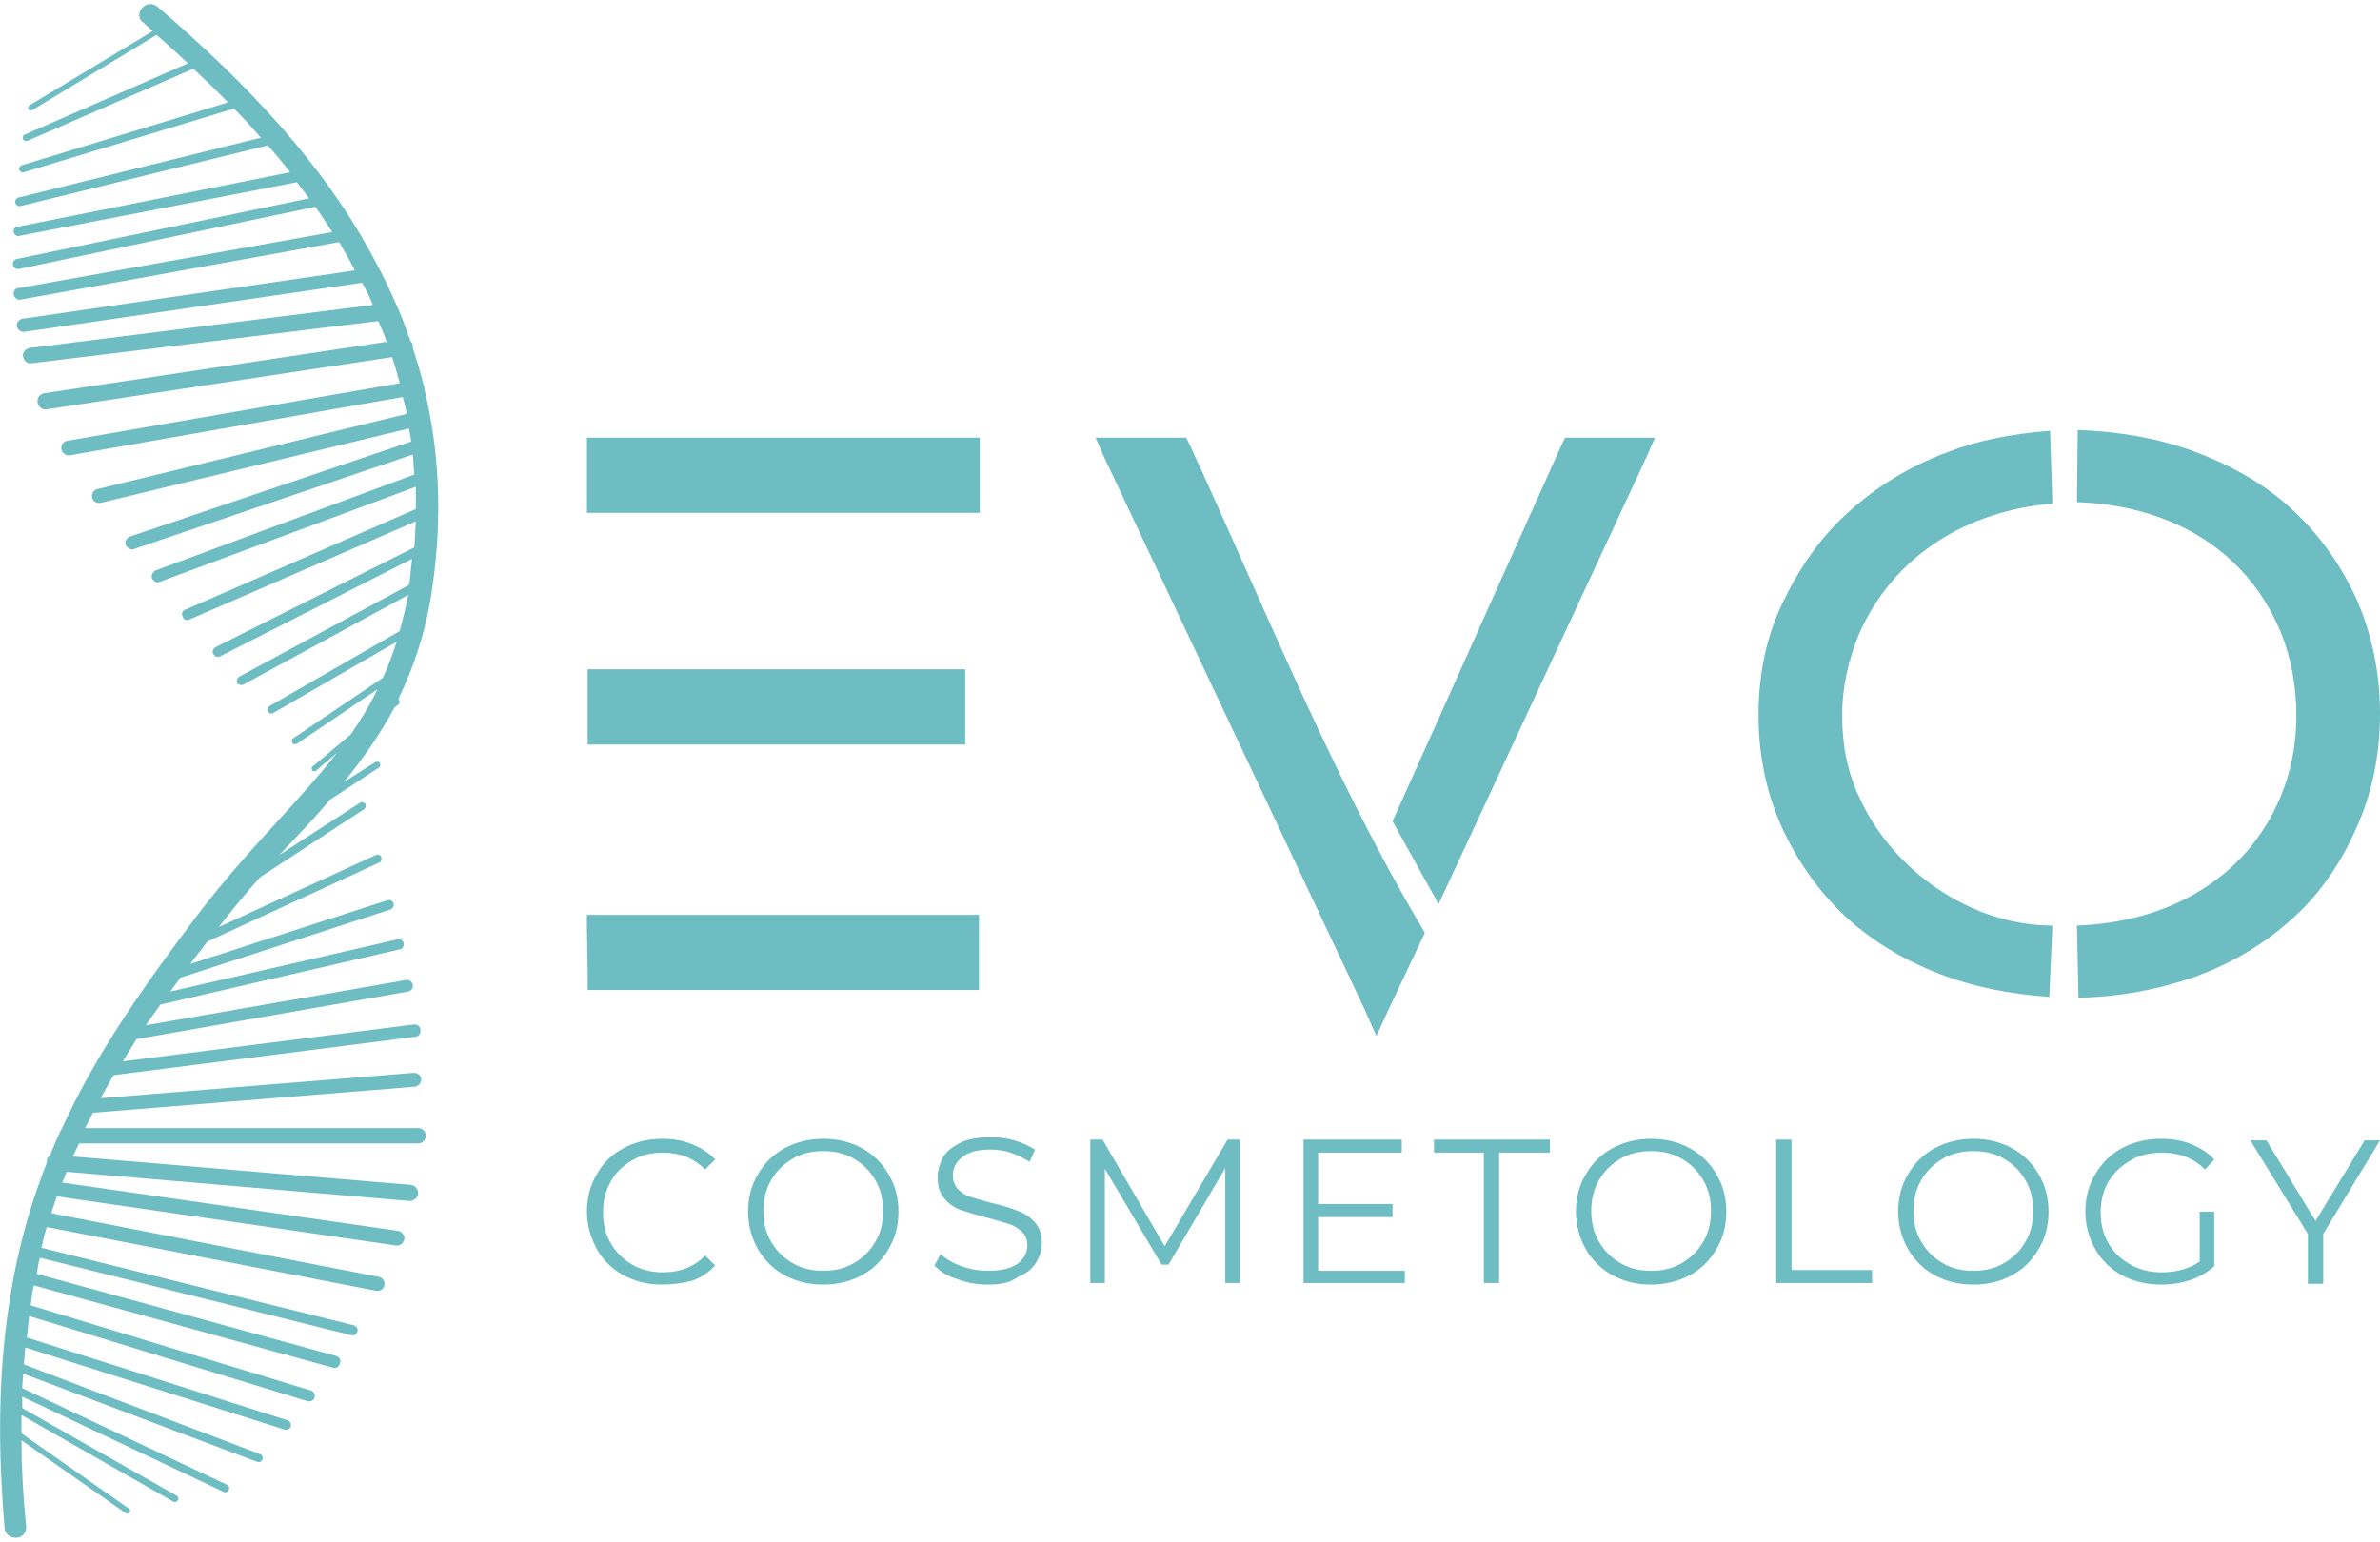 <?xml version="1.0" encoding="utf-8"?>
<!-- Generator: Adobe Illustrator 21.0.2, SVG Export Plug-In . SVG Version: 6.00 Build 0)  -->
<svg version="1.1" id="Слой_1" width='125px' height='81px' xmlns="http://www.w3.org/2000/svg" xmlns:xlink="http://www.w3.org/1999/xlink" x="0px" y="0px"
	 viewBox="0 0 310.2 199.9" style="enable-background:new 0 0 310.2 199.9;" xml:space="preserve">
<style type="text/css">
	.st0{clip-path:url(#SVGID_2_);}
	.st1{clip-path:url(#SVGID_4_);fill-rule:evenodd;clip-rule:evenodd;fill:#6DBDC3;}
	.st2{opacity:0.4;clip-path:url(#SVGID_4_);}
	.st3{clip-path:url(#SVGID_6_);fill-rule:evenodd;clip-rule:evenodd;fill:#6DBDC3;}
</style>
<g>
	<defs>
		<rect id="SVGID_1_" width="310.2" height="199.9"/>
	</defs>
	<clipPath id="SVGID_2_">
		<use xlink:href="#SVGID_1_"  style="overflow:visible;"/>
	</clipPath>
	<g class="st0">
		<defs>
			<rect id="SVGID_3_" width="310.2" height="199.9"/>
		</defs>
		<clipPath id="SVGID_4_">
			<use xlink:href="#SVGID_3_"  style="overflow:visible;"/>
		</clipPath>
		<path class="st1" d="M3.1,21.9c-0.3,0.1-0.5-0.1-0.6-0.3s0.1-0.5,0.3-0.6l26.9-8.2c-1.4-1.5-2.9-2.9-4.5-4.4L3.6,17.8
			c-0.2,0.1-0.5,0-0.6-0.2c-0.1-0.2,0-0.5,0.2-0.6l21.3-9.3c-1.3-1.2-2.7-2.5-4.1-3.7L4.2,13.8c-0.2,0.1-0.4,0-0.5-0.1
			c-0.1-0.2,0-0.4,0.1-0.5l16.1-9.7c-0.4-0.4-0.8-0.7-1.2-1.1C18,2,18,1.1,18.5,0.5c0.5-0.6,1.4-0.7,2-0.2
			c11.7,10,21.8,20.7,28.3,33c1.1,2,2.1,4.1,3,6.2c0,0.1,0.1,0.1,0.1,0.2c0.6,1.4,1.1,2.8,1.6,4.2c0.2,0.2,0.3,0.4,0.3,0.6
			c0,0.1,0,0.2,0,0.3c0.5,1.6,1,3.1,1.4,4.8c0,0.1,0.1,0.2,0.1,0.3c0,0.1,0,0.1,0,0.2c1.9,7.9,2.4,16.3,1.1,25.6
			c-0.8,5.8-2.4,10.6-4.5,14.9c0,0,0.1,0,0.1,0.1c0.1,0.1,0.1,0.4,0,0.5l-0.6,0.5c-1.9,3.5-4.1,6.7-6.6,9.7l4.1-2.6
			c0.2-0.1,0.5-0.1,0.6,0.1c0.1,0.2,0.1,0.5-0.1,0.6l-6.4,4.2c-1.5,1.8-3.1,3.5-4.8,5.3c-0.6,0.6-1.2,1.3-1.8,1.9l10.5-6.8
			c0.2-0.1,0.5-0.1,0.7,0.1c0.1,0.2,0.1,0.5-0.1,0.7l-13.6,8.9c-1.8,2-3.6,4.2-5.4,6.5l20.5-9.4c0.3-0.1,0.6,0,0.7,0.3
			c0.1,0.3,0,0.6-0.3,0.7l-22.4,10.3c-0.7,1-1.5,1.9-2.2,2.9l25.7-8.3c0.3-0.1,0.7,0.1,0.8,0.4c0.1,0.3-0.1,0.7-0.4,0.8l-27.4,8.9
			c-0.4,0.6-0.9,1.2-1.3,1.8l29.6-6.8c0.4-0.1,0.8,0.2,0.8,0.5c0.1,0.4-0.2,0.8-0.5,0.8l-31.2,7.2c-0.6,0.9-1.3,1.8-1.9,2.7
			l33.9-5.9c0.4-0.1,0.8,0.2,0.9,0.6c0.1,0.4-0.2,0.8-0.6,0.9l-35.4,6.2c-0.6,1-1.2,1.9-1.8,2.9l37.9-4.8c0.5-0.1,0.9,0.3,0.9,0.7
			c0.1,0.5-0.3,0.9-0.7,0.9l-39.3,5c-0.6,1-1.1,2-1.7,3l40.8-3.3c0.5,0,1,0.3,1,0.8c0,0.5-0.3,0.9-0.8,1l-42,3.4
			c-0.3,0.7-0.7,1.3-1,2h43.4c0.5,0,1,0.4,1,1c0,0.5-0.4,1-1,1H10.3c-0.3,0.6-0.5,1.1-0.8,1.7l44,3.7c0.6,0,1,0.6,1,1.1
			c0,0.6-0.6,1-1.1,1l-44.7-3.8c-0.2,0.4-0.3,0.8-0.5,1.2l-0.1,0.2l43.8,6.3c0.5,0.1,0.9,0.6,0.8,1.1c-0.1,0.5-0.6,0.9-1.1,0.8
			l-44.2-6.4c-0.2,0.7-0.5,1.4-0.7,2.2l42.7,8.3c0.5,0.1,0.8,0.6,0.7,1.1c-0.1,0.5-0.6,0.8-1.1,0.7l-42.9-8.3
			c-0.3,0.9-0.5,1.8-0.7,2.7l40.7,10.1c0.3,0.1,0.6,0.4,0.5,0.8c-0.1,0.3-0.4,0.6-0.8,0.5L5.2,163.4c-0.2,0.7-0.3,1.4-0.4,2.1
			l39,10.7c0.4,0.1,0.7,0.5,0.5,1c-0.1,0.4-0.5,0.7-1,0.5L4.4,167c-0.2,0.9-0.3,1.7-0.4,2.6l36.5,11.1c0.4,0.1,0.6,0.5,0.5,0.9
			c-0.1,0.4-0.5,0.6-0.9,0.5L3.8,171c-0.1,0.9-0.2,1.8-0.3,2.8l34,10.8c0.3,0.1,0.5,0.5,0.4,0.8c-0.1,0.3-0.5,0.5-0.8,0.4L3.3,175.1
			c-0.1,0.7-0.1,1.5-0.2,2.2L33.9,189c0.3,0.1,0.4,0.4,0.3,0.7c-0.1,0.3-0.4,0.4-0.7,0.3L3,178.5c0,0.6-0.1,1.3-0.1,1.9L29.6,193
			c0.2,0.1,0.4,0.4,0.2,0.7c-0.1,0.2-0.4,0.4-0.7,0.2L2.9,181.5c0,0.5,0,1,0,1.5L23,194.4c0.2,0.1,0.3,0.4,0.2,0.6
			c-0.1,0.2-0.4,0.3-0.6,0.2L2.8,183.9c0,0.8,0,1.6,0,2.4l14,9.8c0.2,0.1,0.2,0.3,0.1,0.5c-0.1,0.2-0.3,0.2-0.5,0.1l-13.6-9.5
			c0,3.5,0.2,7.2,0.6,11.2c0.1,0.8-0.5,1.5-1.3,1.5s-1.5-0.5-1.5-1.3c-1.7-19.6,0.4-34,5-46.3c0.2-0.4,0.3-0.8,0.5-1.3
			c0-0.1,0-0.1,0-0.2c0-0.3,0.2-0.6,0.4-0.7c0.4-1,0.8-2,1.3-3c0-0.1,0.1-0.3,0.2-0.4c4.5-9.9,10.6-18.5,17.6-27.8
			c3.5-4.6,7-8.5,10.4-12.2c2.8-3.1,5.5-6,7.9-9.1l-2.7,2.3c-0.1,0.1-0.4,0.1-0.5,0c-0.1-0.2-0.1-0.4,0-0.5l5-4.2
			c1.3-1.9,2.5-3.8,3.5-5.9l-10.5,7.1c-0.2,0.1-0.5,0.1-0.6-0.1c-0.1-0.2-0.1-0.5,0.1-0.6l11.7-7.9c0.7-1.5,1.3-3.1,1.8-4.7
			l-16.1,9.3c-0.2,0.1-0.5,0.1-0.7-0.2c-0.1-0.2-0.1-0.5,0.2-0.7l17-9.8c0.4-1.5,0.8-3.1,1.1-4.7L31.7,88.7c-0.3,0.1-0.6,0-0.8-0.2
			c-0.1-0.3,0-0.6,0.2-0.8l22.2-12c0-0.2,0.1-0.3,0.1-0.5c0.1-1,0.2-1.9,0.3-2.9L28.7,85c-0.3,0.2-0.7,0-0.9-0.3
			c-0.2-0.3,0-0.7,0.3-0.9L54,70.8c0.1-1.1,0.1-2.3,0.2-3.4L24.7,80.2c-0.4,0.2-0.8,0-0.9-0.4c-0.2-0.4,0-0.8,0.4-0.9l30-13.1
			c0-1,0-2,0-2.9L20.8,75.3c-0.4,0.2-0.8-0.1-1-0.5c-0.1-0.4,0.1-0.8,0.5-1L54,61.3c-0.1-0.9-0.1-1.7-0.2-2.6L17.5,71
			c-0.4,0.2-0.9-0.1-1.1-0.5c-0.2-0.4,0.1-0.9,0.5-1.1L53.6,57c-0.1-0.6-0.2-1.2-0.3-1.7L13.1,65c-0.5,0.1-1-0.2-1.1-0.7
			c-0.1-0.5,0.2-1,0.7-1.1L53,53.4c-0.1-0.7-0.3-1.5-0.5-2.2L9.1,58.8C8.6,58.9,8.1,58.5,8,58c-0.1-0.5,0.3-1.1,0.8-1.1l43.3-7.5
			c-0.3-1.1-0.6-2.3-1-3.4l-45,6.8c-0.6,0.1-1.1-0.3-1.2-0.9c-0.1-0.6,0.3-1.1,0.9-1.2l44.6-6.7c-0.3-0.9-0.7-1.8-1.1-2.7L4.1,46.8
			c-0.5,0.1-1-0.3-1.1-0.9c-0.1-0.5,0.3-1,0.9-1.1l44.7-5.6c-0.4-1-0.9-2-1.4-2.9L3.2,42.7c-0.5,0.1-0.9-0.3-1-0.7
			c-0.1-0.5,0.3-0.9,0.7-1l43.3-6.3l0-0.1c-0.6-1.2-1.3-2.4-2-3.6L2.7,38.5c-0.4,0.1-0.8-0.2-0.9-0.6C1.7,37.4,2,37,2.4,37l40.9-7.3
			c-0.7-1.1-1.4-2.2-2.2-3.3L2.5,34.5c-0.4,0.1-0.8-0.2-0.8-0.5c-0.1-0.4,0.2-0.8,0.5-0.8l38.1-7.9c-0.5-0.7-1.1-1.4-1.6-2.1
			L2.5,30.2c-0.3,0.1-0.7-0.2-0.7-0.5C1.7,29.4,1.9,29,2.3,29l35.5-7.1c-0.9-1.2-1.9-2.4-2.9-3.5L2.7,26.3c-0.3,0.1-0.6-0.1-0.7-0.4
			c-0.1-0.3,0.1-0.6,0.4-0.7L34,17.4c-1.1-1.3-2.3-2.6-3.5-3.8L3.1,21.9z"/>
		<path class="st1" d="M86.3,166.9c-1.9,0-3.5-0.4-5-1.2c-1.5-0.8-2.7-2-3.5-3.4c-0.8-1.5-1.3-3.1-1.3-4.9c0-1.8,0.4-3.4,1.3-4.9
			c0.8-1.5,2-2.6,3.5-3.4c1.5-0.8,3.2-1.2,5-1.2c1.4,0,2.7,0.2,3.9,0.7c1.2,0.5,2.2,1.1,3,2l-1.3,1.3c-1.5-1.5-3.3-2.2-5.5-2.2
			c-1.5,0-2.8,0.3-4,1c-1.2,0.7-2.2,1.6-2.8,2.8c-0.7,1.2-1,2.5-1,4c0,1.5,0.3,2.8,1,4c0.7,1.2,1.6,2.1,2.8,2.8c1.2,0.7,2.6,1,4,1
			c2.2,0,4.1-0.7,5.5-2.2l1.3,1.3c-0.8,0.9-1.8,1.6-3,2C89,166.7,87.7,166.9,86.3,166.9 M107.3,166.9c-1.9,0-3.5-0.4-5-1.2
			c-1.5-0.8-2.7-2-3.5-3.4s-1.3-3.1-1.3-4.9c0-1.8,0.4-3.4,1.3-4.9c0.8-1.4,2-2.6,3.5-3.4c1.5-0.8,3.2-1.2,5-1.2
			c1.9,0,3.5,0.4,5,1.2c1.5,0.8,2.7,2,3.5,3.4c0.9,1.5,1.3,3.1,1.3,4.9c0,1.8-0.4,3.4-1.3,4.9c-0.9,1.5-2,2.6-3.5,3.4
			C110.8,166.5,109.1,166.9,107.3,166.9 M107.3,165.1c1.5,0,2.8-0.3,4-1c1.2-0.7,2.1-1.6,2.8-2.8s1-2.5,1-4c0-1.5-0.3-2.8-1-4
			c-0.7-1.2-1.6-2.1-2.8-2.8c-1.2-0.7-2.5-1-4-1c-1.5,0-2.8,0.3-4,1c-1.2,0.7-2.1,1.6-2.8,2.8c-0.7,1.2-1,2.5-1,4c0,1.5,0.3,2.8,1,4
			c0.7,1.2,1.6,2.1,2.8,2.8C104.5,164.8,105.8,165.1,107.3,165.1 M128.8,166.9c-1.4,0-2.7-0.2-4-0.7c-1.3-0.4-2.3-1-3-1.8l0.8-1.5
			c0.7,0.7,1.6,1.2,2.7,1.6c1.1,0.4,2.3,0.6,3.5,0.6c1.7,0,2.9-0.3,3.8-0.9c0.8-0.6,1.3-1.4,1.3-2.4c0-0.7-0.2-1.3-0.7-1.8
			c-0.5-0.4-1-0.8-1.7-1c-0.7-0.2-1.6-0.5-2.8-0.8c-1.4-0.4-2.5-0.7-3.4-1s-1.6-0.8-2.2-1.5c-0.6-0.7-0.9-1.6-0.9-2.8
			c0-0.9,0.3-1.8,0.7-2.6c0.5-0.8,1.3-1.4,2.3-1.9c1-0.5,2.3-0.7,3.9-0.7c1.1,0,2.1,0.1,3.1,0.4c1,0.3,1.9,0.7,2.7,1.2l-0.7,1.6
			c-0.8-0.5-1.6-0.9-2.5-1.2c-0.9-0.3-1.8-0.4-2.6-0.4c-1.6,0-2.9,0.3-3.7,1c-0.8,0.6-1.2,1.4-1.2,2.4c0,0.7,0.2,1.3,0.7,1.8
			c0.5,0.5,1,0.8,1.7,1s1.6,0.5,2.8,0.8c1.4,0.3,2.5,0.7,3.3,1c0.8,0.3,1.6,0.8,2.2,1.5c0.6,0.7,0.9,1.6,0.9,2.7
			c0,0.9-0.3,1.8-0.8,2.6s-1.3,1.4-2.3,1.8C131.6,166.7,130.3,166.9,128.8,166.9 M161.6,148v18.7h-1.9v-15l-7.4,12.6h-0.9l-7.4-12.5
			v14.9h-1.9V148h1.6l8.1,13.9L160,148H161.6z M183.1,165v1.7h-13.2V148h12.8v1.7h-10.9v6.7h9.7v1.7h-9.7v7H183.1z M193.5,149.7
			h-6.6V148H202v1.7h-6.6v17h-2V149.7z M215.2,166.9c-1.9,0-3.5-0.4-5-1.2c-1.5-0.8-2.7-2-3.5-3.4c-0.8-1.4-1.3-3.1-1.3-4.9
			c0-1.8,0.4-3.4,1.3-4.9c0.8-1.4,2-2.6,3.5-3.4c1.5-0.8,3.2-1.2,5-1.2c1.9,0,3.5,0.4,5,1.2c1.5,0.8,2.7,2,3.5,3.4
			c0.9,1.5,1.3,3.1,1.3,4.9c0,1.8-0.4,3.4-1.3,4.9c-0.9,1.5-2,2.6-3.5,3.4C218.7,166.5,217,166.9,215.2,166.9 M215.2,165.1
			c1.5,0,2.8-0.3,4-1c1.2-0.7,2.1-1.6,2.8-2.8c0.7-1.2,1-2.5,1-4c0-1.5-0.3-2.8-1-4c-0.7-1.2-1.6-2.1-2.8-2.8c-1.2-0.7-2.5-1-4-1
			c-1.5,0-2.8,0.3-4,1c-1.2,0.7-2.1,1.6-2.8,2.8c-0.7,1.2-1,2.5-1,4c0,1.5,0.3,2.8,1,4c0.7,1.2,1.6,2.1,2.8,2.8
			C212.4,164.8,213.7,165.1,215.2,165.1 M231.5,148h2v17H244v1.7h-12.5V148z M257.2,166.9c-1.9,0-3.5-0.4-5-1.2
			c-1.5-0.8-2.7-2-3.5-3.4s-1.3-3.1-1.3-4.9c0-1.8,0.4-3.4,1.3-4.9c0.8-1.4,2-2.6,3.5-3.4c1.5-0.8,3.2-1.2,5-1.2
			c1.9,0,3.5,0.4,5,1.2c1.5,0.8,2.7,2,3.5,3.4c0.9,1.5,1.3,3.1,1.3,4.9c0,1.8-0.4,3.4-1.3,4.9c-0.9,1.5-2,2.6-3.5,3.4
			C260.7,166.5,259.1,166.9,257.2,166.9 M257.2,165.1c1.5,0,2.8-0.3,4-1c1.2-0.7,2.1-1.6,2.8-2.8s1-2.5,1-4c0-1.5-0.3-2.8-1-4
			c-0.7-1.2-1.6-2.1-2.8-2.8c-1.2-0.7-2.5-1-4-1c-1.5,0-2.8,0.3-4,1c-1.2,0.7-2.1,1.6-2.8,2.8c-0.7,1.2-1,2.5-1,4c0,1.5,0.3,2.8,1,4
			c0.7,1.2,1.6,2.1,2.8,2.8C254.4,164.8,255.7,165.1,257.2,165.1 M286.7,157.4h1.9v7.1c-0.9,0.8-1.9,1.4-3.1,1.8
			c-1.2,0.4-2.5,0.6-3.8,0.6c-1.9,0-3.6-0.4-5.1-1.2c-1.5-0.8-2.7-2-3.5-3.4s-1.3-3.1-1.3-4.9c0-1.8,0.4-3.4,1.3-4.9
			c0.9-1.5,2-2.6,3.5-3.4c1.5-0.8,3.2-1.2,5.1-1.2c1.4,0,2.7,0.2,3.9,0.7c1.2,0.5,2.2,1.1,3,2l-1.2,1.3c-1.5-1.5-3.4-2.2-5.6-2.2
			c-1.5,0-2.9,0.3-4.1,1c-1.2,0.7-2.2,1.6-2.9,2.8c-0.7,1.2-1,2.5-1,4c0,1.5,0.3,2.8,1,4c0.7,1.2,1.6,2.1,2.9,2.8
			c1.2,0.7,2.6,1,4.1,1c1.9,0,3.6-0.5,4.9-1.4V157.4z M302.8,160.3v6.5h-2v-6.5l-7.5-12.2h2.1l6.4,10.5l6.4-10.5h2L302.8,160.3z"/>
		<g class="st2">
			<g>
				<defs>
					<rect id="SVGID_5_" x="76.6" y="86.7" width="49.3" height="9.8"/>
				</defs>
				<clipPath id="SVGID_6_">
					<use xlink:href="#SVGID_5_"  style="overflow:visible;"/>
				</clipPath>
				<polygon class="st3" points="76.6,86.7 78.2,86.7 124.1,86.7 125.8,86.7 125.8,88.3 125.8,94.8 125.8,96.5 124.1,96.5 
					78.2,96.5 76.6,96.5 76.6,94.8 76.6,88.3 				"/>
			</g>
		</g>
		<path class="st1" d="M76.5,118.7h1.7h47.7h1.7v1.7v6.4v1.7h-1.7H78.2h-1.6l0-1.7l-0.1-6.4V118.7z M76.6,56.5h1.7h47.7h1.7v1.7v6.4
			v1.7h-1.7H78.2h-1.7v-1.7v-6.4V56.5z M179.4,134.5l-1.6-3.6l-34-72.1l-1-2.3h2.5h8.2h1.1l0.5,1c10,21.7,18.7,43.5,30.3,63l0.3,0.6
			l-0.3,0.6l-4.3,9.1L179.4,134.5z M187.5,117.3l27.2-58.5l1-2.3h-2.6h-8.1H204l-0.5,1l-22,49L187.5,117.3z M270.9,129.5
			c5.5-0.1,10.5-1.1,15.1-2.7c5-1.8,9.3-4.4,13-7.8c3.4-3.1,6.1-7,8.2-11.8c2-4.5,3-9.4,3-14.7c0-5.2-1-10.1-2.9-14.6
			c-2-4.5-4.7-8.4-8.2-11.7c-3.4-3.3-7.8-5.9-13.1-7.9c-4.6-1.7-9.7-2.6-15.2-2.8l-0.1,9.4c11.6,0.4,21.8,5.7,26.5,16.8
			c1.4,3.4,2.1,7.1,2.1,11c0,3.8-0.7,7.4-2.1,10.7c-4.6,10.9-15,16.3-26.5,16.7L270.9,129.5z M267.1,129.4
			c-5.3-0.4-9.7-1.3-13.5-2.7c-5.2-1.9-9.5-4.5-13.1-7.8c-3.4-3.2-6.2-7.1-8.3-11.7c-2-4.5-3-9.3-3-14.6c0-5.2,1-10.1,3.1-14.5
			c2.2-4.6,4.9-8.5,8.4-11.7c3.7-3.4,8-6.1,13.1-8c3.8-1.5,8.3-2.4,13.4-2.8l0.3,9.5c-11,0.9-20.7,6.7-25.2,17
			c-1.4,3.4-2.2,6.9-2.2,10.6c0,3.9,0.7,7.4,2.2,10.6c4.3,9.6,14.6,16.8,25.2,16.8L267.1,129.4z"/>
		<polygon class="st1" points="76.6,86.7 78.2,86.7 124.1,86.7 125.8,86.7 125.8,88.3 125.8,94.8 125.8,96.5 124.1,96.5 78.2,96.5 
			76.6,96.5 76.6,94.8 76.6,88.3 		"/>
	</g>
</g>
</svg>
